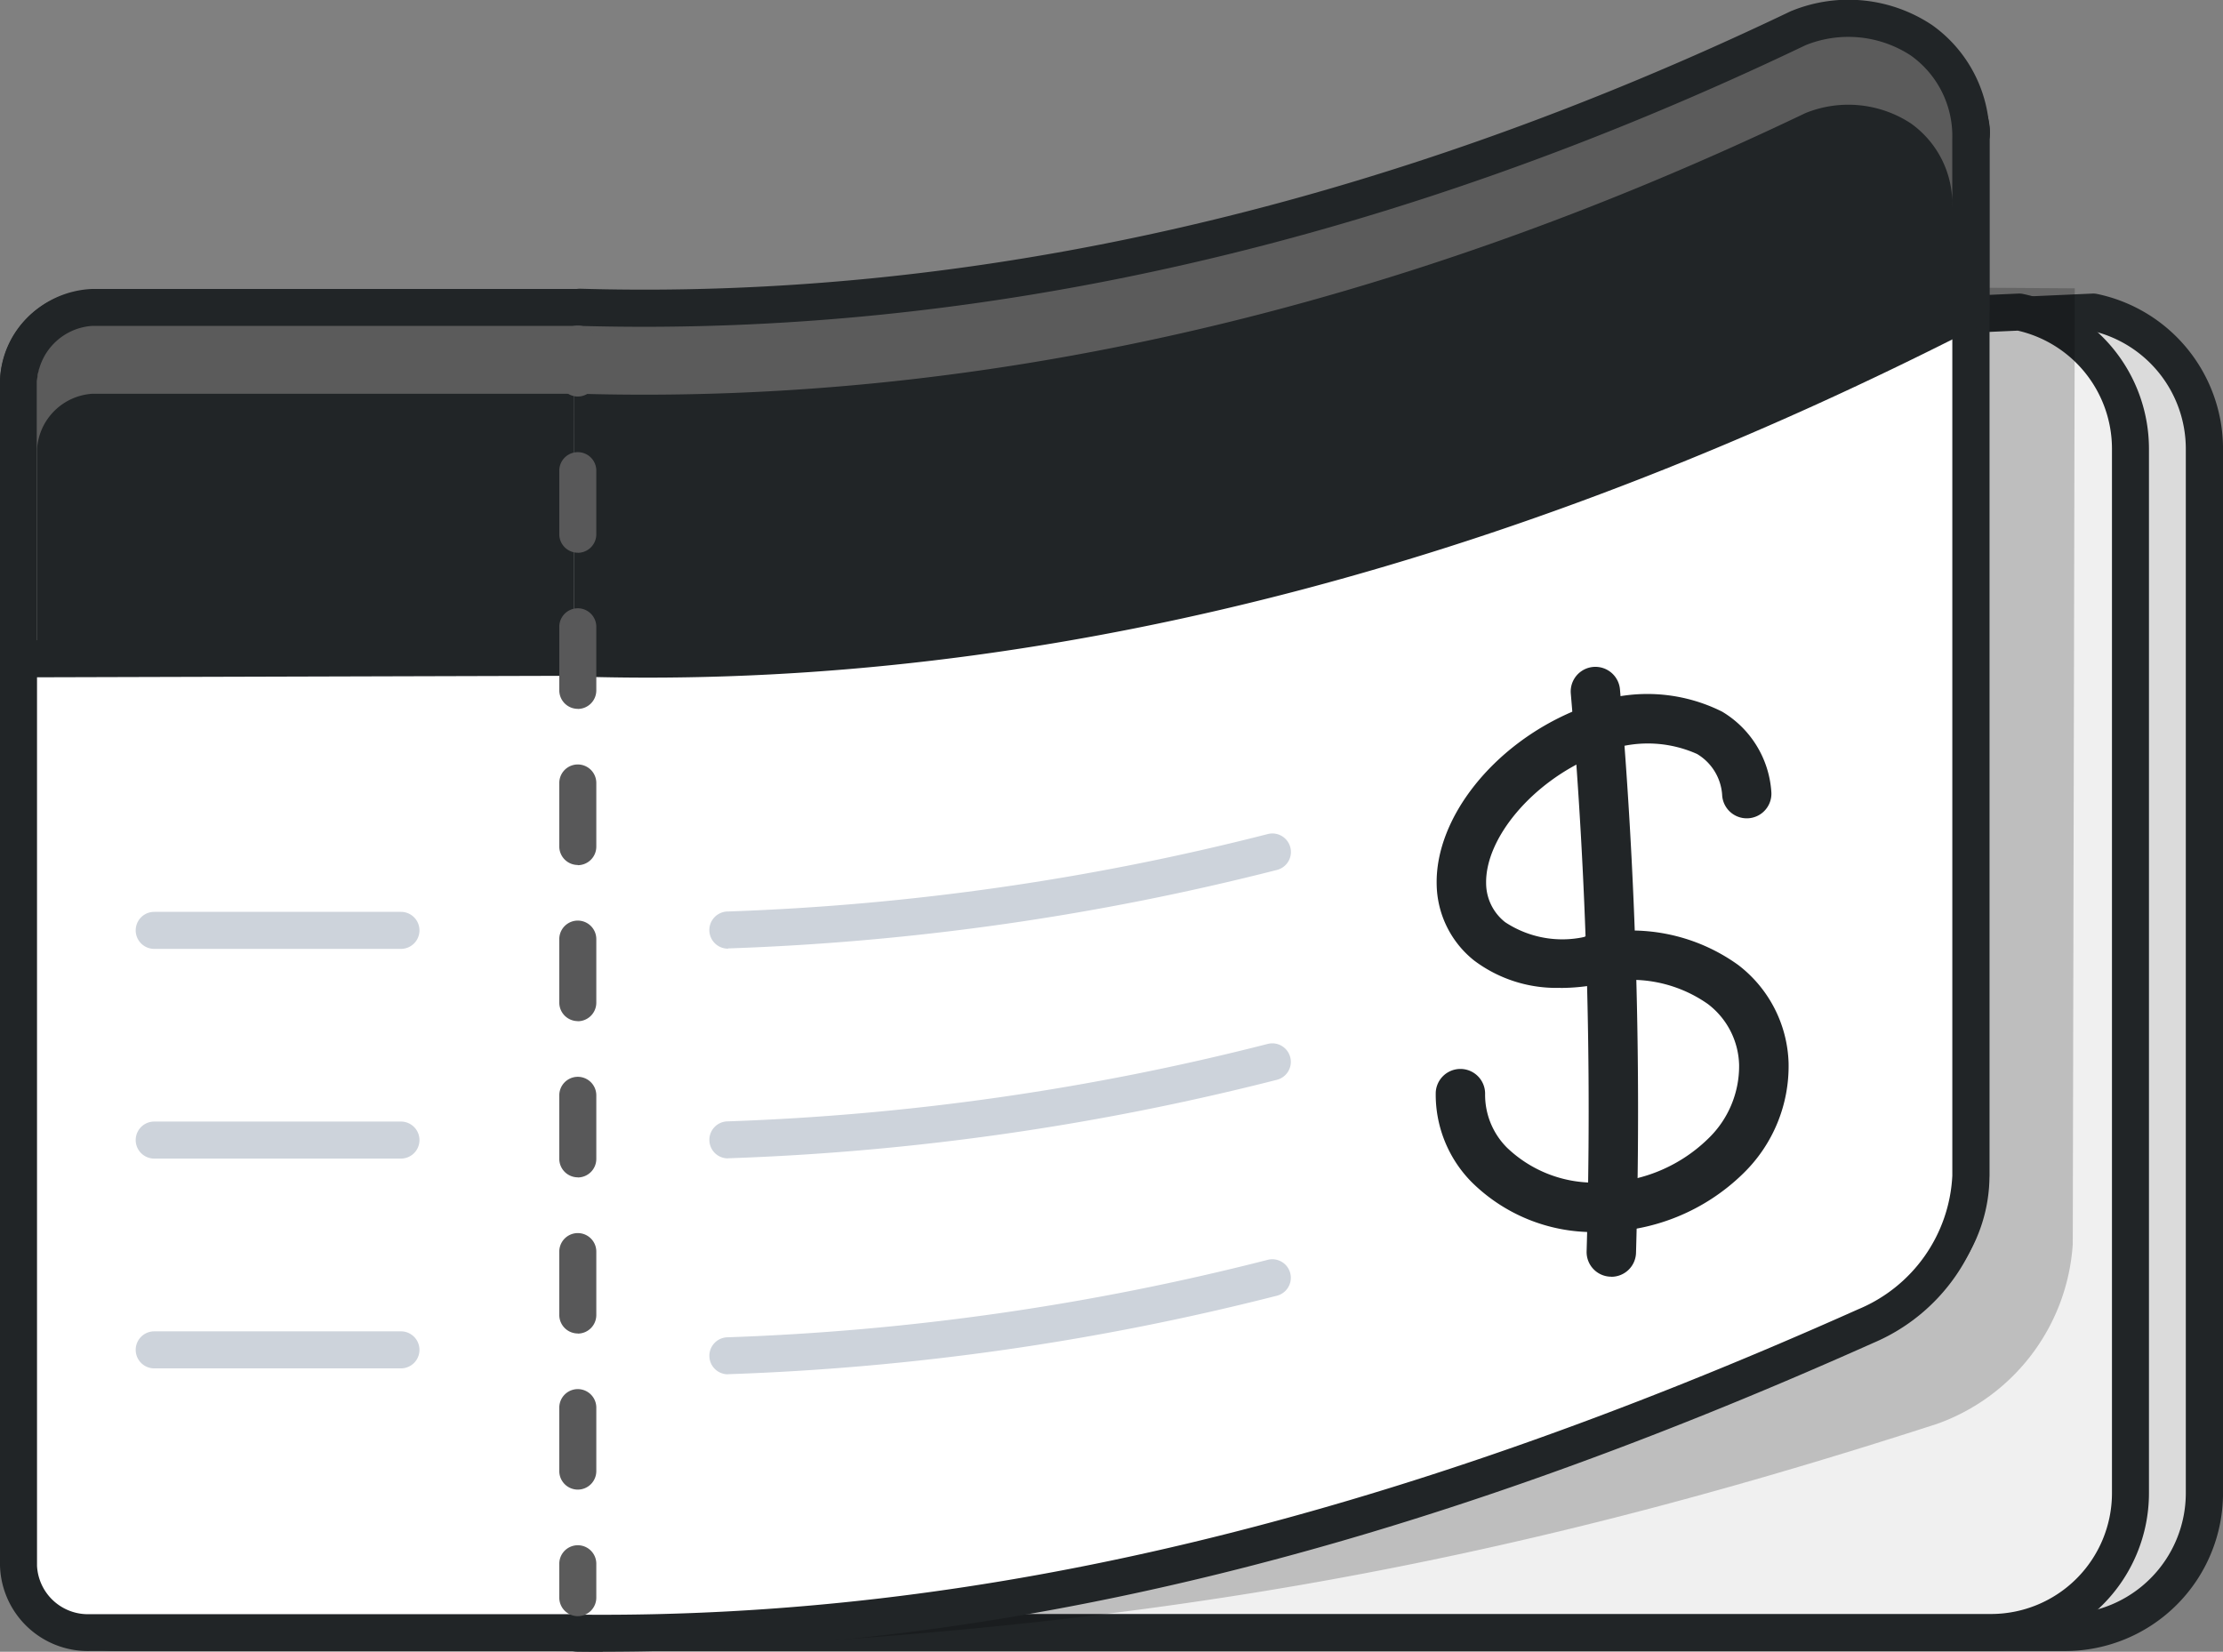 <svg id="Price_Match" data-name="Price Match" xmlns="http://www.w3.org/2000/svg" width="79.383" height="58.99" viewBox="0 0 79.383 58.99">
  <rect x="0" y="0" width="79.383" height="58.99" fill="#808080" stroke="none"/>
  <path id="Path_43" data-name="Path 43" d="M79.393,42.881a4.975,4.975,0,0,1,3.971,4.874v37.31a4.972,4.972,0,0,1-4.975,4.975H8.746A2.494,2.494,0,0,1,6.26,87.553V45.266A2.494,2.494,0,0,1,8.746,42.78H23.671a2.494,2.494,0,0,0,2.486,2.486Z" transform="translate(-4.644 -31.736)" fill="#dbdbdb"/>
  <path id="Path_44" data-name="Path 44" d="M76.492,88.8H6.847A3.151,3.151,0,0,1,3.7,85.652V43.367A3.151,3.151,0,0,1,6.847,40.22H21.772a.662.662,0,0,1,.661.661,1.826,1.826,0,0,0,1.812,1.825l53.221-2.385a.692.692,0,0,1,.163.013,5.653,5.653,0,0,1,4.5,5.522v37.31A5.641,5.641,0,0,1,76.492,88.8ZM6.847,41.542a1.827,1.827,0,0,0-1.825,1.825V85.649a1.827,1.827,0,0,0,1.825,1.825H76.489A4.318,4.318,0,0,0,80.8,83.16v-37.3a4.328,4.328,0,0,0-3.366-4.211L24.286,44.028h-.028a3.151,3.151,0,0,1-3.077-2.486Z" transform="translate(-2.745 -29.837)" fill="#212527"/>
  <path id="Path_45" data-name="Path 45" d="M92.15,42.881,38.914,45.266a2.494,2.494,0,0,1-2.486-2.486H27.02V90.037H91.145a4.972,4.972,0,0,0,4.975-4.975V47.755A4.975,4.975,0,0,0,92.15,42.881Z" transform="translate(-20.044 -31.736)" fill="#f0f0f0"/>
  <path id="Path_46" data-name="Path 46" d="M89.249,88.8H25.121a.662.662,0,0,1-.661-.661V40.881a.662.662,0,0,1,.661-.661h9.408a.662.662,0,0,1,.661.661A1.826,1.826,0,0,0,37,42.706l53.221-2.385a.692.692,0,0,1,.163.013,5.653,5.653,0,0,1,4.5,5.522v37.31A5.641,5.641,0,0,1,89.249,88.8ZM25.784,87.477H89.249a4.318,4.318,0,0,0,4.314-4.314V45.856A4.33,4.33,0,0,0,90.2,41.645L37.046,44.028h-.028a3.153,3.153,0,0,1-3.077-2.486H25.784V87.477Z" transform="translate(-18.145 -29.837)" fill="#212527"/>
  <path id="Path_47" data-name="Path 47" d="M41.209,39.05,23,40.48H5.172A3.426,3.426,0,0,0,1.7,43.849l.661,39.935c0,1.856.731,3.965,2.644,3.965l17.888.207c18.683-.648,31.659-3,47.541-8.137A7.317,7.317,0,0,0,75.279,73.4l.072-34.134L41.2,39.05Z" transform="translate(-1.261 -28.969)" opacity="0.21"/>
  <path id="Path_48" data-name="Path 48" d="M72.277,16.4v37.01a4.984,4.984,0,0,1-3.769,4.825A224.179,224.179,0,0,1,22.532,69.722H5.121A2.474,2.474,0,0,1,2.56,67.336v-42.3a2.636,2.636,0,0,1,2.561-2.576H22.532c11.752,3.237,26.7,2.809,42.153-2.933,3.134-.782,7.593-6.369,7.593-3.137Z" transform="translate(-1.899 -11.421)" fill="#fff"/>
  <path id="Path_49" data-name="Path 49" d="M20.633,68.481H3.222A3.141,3.141,0,0,1,0,65.434v-42.3A3.314,3.314,0,0,1,3.222,19.9H20.633a.669.669,0,0,1,.176.023c12.557,3.459,27.383,2.424,41.748-2.915a.711.711,0,0,1,.07-.021,13.474,13.474,0,0,0,3.891-2.336c1.675-1.255,2.884-2.161,3.813-1.7a1.555,1.555,0,0,1,.713,1.536V51.5a5.638,5.638,0,0,1-4.231,5.458,226.163,226.163,0,0,1-46.08,11.514.6.6,0,0,1-.1.008ZM3.222,21.224a1.982,1.982,0,0,0-1.9,1.916v42.3a1.821,1.821,0,0,0,1.9,1.725H20.583a224.622,224.622,0,0,0,45.793-11.45.714.714,0,0,1,.07-.021,4.314,4.314,0,0,0,3.268-4.185V14.493a1.692,1.692,0,0,0-.026-.328,11.678,11.678,0,0,0-2.383,1.544,14.379,14.379,0,0,1-4.324,2.551c-14.579,5.411-29.645,6.462-42.44,2.961H3.222Z" transform="translate(0 -9.519)" fill="#212527"/>
  <path id="Path_50" data-name="Path 50" d="M22.532,55.015,2.56,55.067V45.154A2.771,2.771,0,0,1,5.2,42.51h17.4" transform="translate(-1.238 -31.536)" fill="#212527"/>
  <path id="Path_51" data-name="Path 51" d="M.661,53.829A.661.661,0,0,1,0,53.168V43.255a3.435,3.435,0,0,1,3.3-3.3h17.4a.661.661,0,0,1,0,1.322H3.3a2.116,2.116,0,0,0-1.983,1.983V52.5l19.308-.052h0a.661.661,0,0,1,0,1.322L.661,53.826h0Z" transform="translate(0 -29.636)" fill="#212527"/>
  <path id="Path_52" data-name="Path 52" d="M79.36,68.836l.145.023c15.859.168,31.052-4.288,46-10.964a6.155,6.155,0,0,0,3.751-5.372V15.509c0-3.232-2.9.4-6.026,1.549-15.42,7.6-30.352,5.45-43.72,4.541l-.145-.023" transform="translate(-58.872 -10.534)" fill="#fff"/>
  <path id="Path_53" data-name="Path 53" d="M78.488,67.6c-.3,0-.6,0-.9-.005a.6.6,0,0,1-.1-.008l-.145-.023a.661.661,0,1,1,.207-1.306l.1.015c14.191.137,28.7-3.325,45.672-10.907a5.456,5.456,0,0,0,3.359-4.771V13.584a1.887,1.887,0,0,0-.077-.648,8.1,8.1,0,0,0-1.861,1.043,16.411,16.411,0,0,1-3.163,1.761c-13.987,6.878-27.737,5.827-39.868,4.9-1.371-.106-2.791-.214-4.159-.307a.2.2,0,0,1-.057-.008l-.145-.023a.66.66,0,0,1,.209-1.3l.114.018c1.366.093,2.778.2,4.141.3,11.971.916,25.538,1.954,39.213-4.781.021-.01.041-.018.065-.028a15.133,15.133,0,0,0,2.925-1.637c1.386-.916,2.388-1.577,3.235-1.12A1.945,1.945,0,0,1,128,13.581v37.01a6.793,6.793,0,0,1-4.141,5.977C107.051,64.081,92.6,67.594,78.49,67.594Z" transform="translate(-56.964 -8.609)" fill="#212527"/>
  <path id="Path_54" data-name="Path 54" d="M79.353,25.386l.142.023c15.712.483,32.578-3.661,49.746-12.459V6.881c0-3.232-3.028-5.122-6.157-3.973C108.208,10.031,93.6,13.281,79.569,12.881c-.046-.008-.173.077-.219.07" transform="translate(-58.865 -1.906)" fill="#212527"/>
  <path id="Path_55" data-name="Path 55" d="M80.118,24.2q-1.266,0-2.527-.039a.448.448,0,0,1-.083-.008l-.142-.023a.661.661,0,1,1,.207-1.306l.1.015c15.683.472,32.175-3.632,49.025-12.2V4.975a3.529,3.529,0,0,0-1.479-2.992,4.074,4.074,0,0,0-3.759-.369C107.5,8.29,93.564,11.669,79.992,11.669q-1.1,0-2.2-.031a.785.785,0,0,1-.421.057.661.661,0,0,1-.039-1.3.827.827,0,0,1,.395-.083c14.093.4,28.628-2.935,43.193-9.908a.524.524,0,0,1,.057-.023,5.38,5.38,0,0,1,5,.516,4.869,4.869,0,0,1,2.045,4.076v6.069a.664.664,0,0,1-.359.589C111.374,19.98,95.394,24.2,80.121,24.2Z" transform="translate(-56.979 0)" fill="#212527"/>
  <path id="Path_56" data-name="Path 56" d="M72.034,5.789a4.074,4.074,0,0,0-3.759-.369C53.521,12.478,38.79,15.849,24.487,15.444H7.1A2.116,2.116,0,0,0,5.12,17.427v2.424A2.116,2.116,0,0,1,7.1,17.868H24.487c14.3.408,29.036-2.964,43.787-10.025a4.074,4.074,0,0,1,3.759.369A3.522,3.522,0,0,1,73.513,11.2V8.781A3.529,3.529,0,0,0,72.034,5.789Z" transform="translate(-3.798 -3.806)" fill="#5b5b5b"/>
  <path id="Path_57" data-name="Path 57" d="M98.81,148.437a.661.661,0,0,1-.013-1.322,90.3,90.3,0,0,0,19.293-2.768.661.661,0,1,1,.31,1.286,91.9,91.9,0,0,1-19.574,2.8h-.013Z" transform="translate(-72.811 -107.068)" fill="#cdd3db"/>
  <path id="Path_58" data-name="Path 58" d="M98.81,119.427A.661.661,0,0,1,98.8,118.1a90.3,90.3,0,0,0,19.293-2.768.661.661,0,0,1,.31,1.286,91.9,91.9,0,0,1-19.574,2.8h-.013Z" transform="translate(-72.811 -85.548)" fill="#cdd3db"/>
  <path id="Path_59" data-name="Path 59" d="M98.81,178.307a.661.661,0,0,1-.013-1.322,90.3,90.3,0,0,0,19.293-2.768.661.661,0,1,1,.31,1.286,91.9,91.9,0,0,1-19.574,2.8h-.013Z" transform="translate(-72.811 -129.227)" fill="#cdd3db"/>
  <path id="Path_60" data-name="Path 60" d="M203.136,106.509a4.877,4.877,0,0,1-3.08-.976,3.541,3.541,0,0,1-1.337-2.737c-.039-2.36,2.014-4.952,4.884-6.165a5.964,5.964,0,0,1,5.31.015,3.617,3.617,0,0,1,1.756,2.848.88.88,0,1,1-1.753.163,1.843,1.843,0,0,0-.9-1.5,4.306,4.306,0,0,0-3.72.1c-2.163.914-3.836,2.9-3.811,4.513a1.778,1.778,0,0,0,.679,1.394,3.7,3.7,0,0,0,3.026.48.881.881,0,0,1,.349,1.727,7.123,7.123,0,0,1-1.4.142Z" transform="translate(-147.416 -71.231)" fill="#212527"/>
  <path id="Path_61" data-name="Path 61" d="M204.439,139.545h-.176a6.166,6.166,0,0,1-4.4-1.8,4.448,4.448,0,0,1-1.268-3.186.882.882,0,0,1,1.763.044,2.668,2.668,0,0,0,.78,1.926,4.494,4.494,0,0,0,3.165,1.25,5.526,5.526,0,0,0,4.012-1.562,3.59,3.59,0,0,0,1.113-2.651,2.818,2.818,0,0,0-1.12-2.169,4.758,4.758,0,0,0-3.865-.723.881.881,0,1,1-.361-1.725,6.533,6.533,0,0,1,5.313,1.056,4.58,4.58,0,0,1,1.8,3.493,5.344,5.344,0,0,1-1.621,3.955,7.31,7.31,0,0,1-5.132,2.086Z" transform="translate(-147.325 -95.544)" fill="#212527"/>
  <path id="Path_62" data-name="Path 62" d="M218.716,114.027h-.026a.88.88,0,0,1-.855-.906,173.816,173.816,0,0,0-.565-19.917.881.881,0,1,1,1.756-.15,175.609,175.609,0,0,1,.573,20.121.88.88,0,0,1-.88.855Z" transform="translate(-161.177 -68.433)" fill="#212527"/>
  <path id="Path_63" data-name="Path 63" d="M78.021,47.573a.662.662,0,0,1-.661-.661V45.7a.661.661,0,0,1,1.322,0v1.211A.662.662,0,0,1,78.021,47.573Z" transform="translate(-57.388 -33.412)" fill="#5b5b5b"/>
  <path id="Path_64" data-name="Path 64" d="M78.021,99.6a.662.662,0,0,1-.661-.661V96.672a.661.661,0,1,1,1.322,0v2.272A.662.662,0,0,1,78.021,99.6Zm0-5.576a.662.662,0,0,1-.661-.661V91.1a.661.661,0,0,1,1.322,0v2.272A.662.662,0,0,1,78.021,94.028Zm0-5.576a.662.662,0,0,1-.661-.661V85.519a.661.661,0,0,1,1.322,0v2.272A.662.662,0,0,1,78.021,88.452Zm0-5.579a.662.662,0,0,1-.661-.661V79.94a.661.661,0,1,1,1.322,0v2.272A.662.662,0,0,1,78.021,82.873Zm0-5.576a.662.662,0,0,1-.661-.661V74.364a.661.661,0,1,1,1.322,0v2.272A.662.662,0,0,1,78.021,77.3Zm0-5.576a.662.662,0,0,1-.661-.661V68.787a.661.661,0,1,1,1.322,0v2.272A.662.662,0,0,1,78.021,71.72Zm0-5.576a.662.662,0,0,1-.661-.661V63.211a.661.661,0,1,1,1.322,0v2.272A.662.662,0,0,1,78.021,66.144Z" transform="translate(-57.388 -46.402)" fill="#585859"/>
  <path id="Path_65" data-name="Path 65" d="M78.021,216.293a.662.662,0,0,1-.661-.661v-1.211a.661.661,0,1,1,1.322,0v1.211A.662.662,0,0,1,78.021,216.293Z" transform="translate(-57.388 -158.575)" fill="#5b5b5b"/>
  <path id="Path_66" data-name="Path 66" d="M28.245,127.462H19.431a.661.661,0,1,1,0-1.322h8.811a.661.661,0,1,1,0,1.322Z" transform="translate(-13.924 -93.575)" fill="#cdd3db"/>
  <path id="Path_67" data-name="Path 67" d="M28.245,156.472H19.431a.661.661,0,1,1,0-1.322h8.811a.661.661,0,1,1,0,1.322Z" transform="translate(-13.924 -115.096)" fill="#cdd3db"/>
  <path id="Path_68" data-name="Path 68" d="M28.245,185.492H19.431a.661.661,0,1,1,0-1.322h8.811a.661.661,0,1,1,0,1.322Z" transform="translate(-13.924 -136.624)" fill="#cdd3db"/>
</svg>
